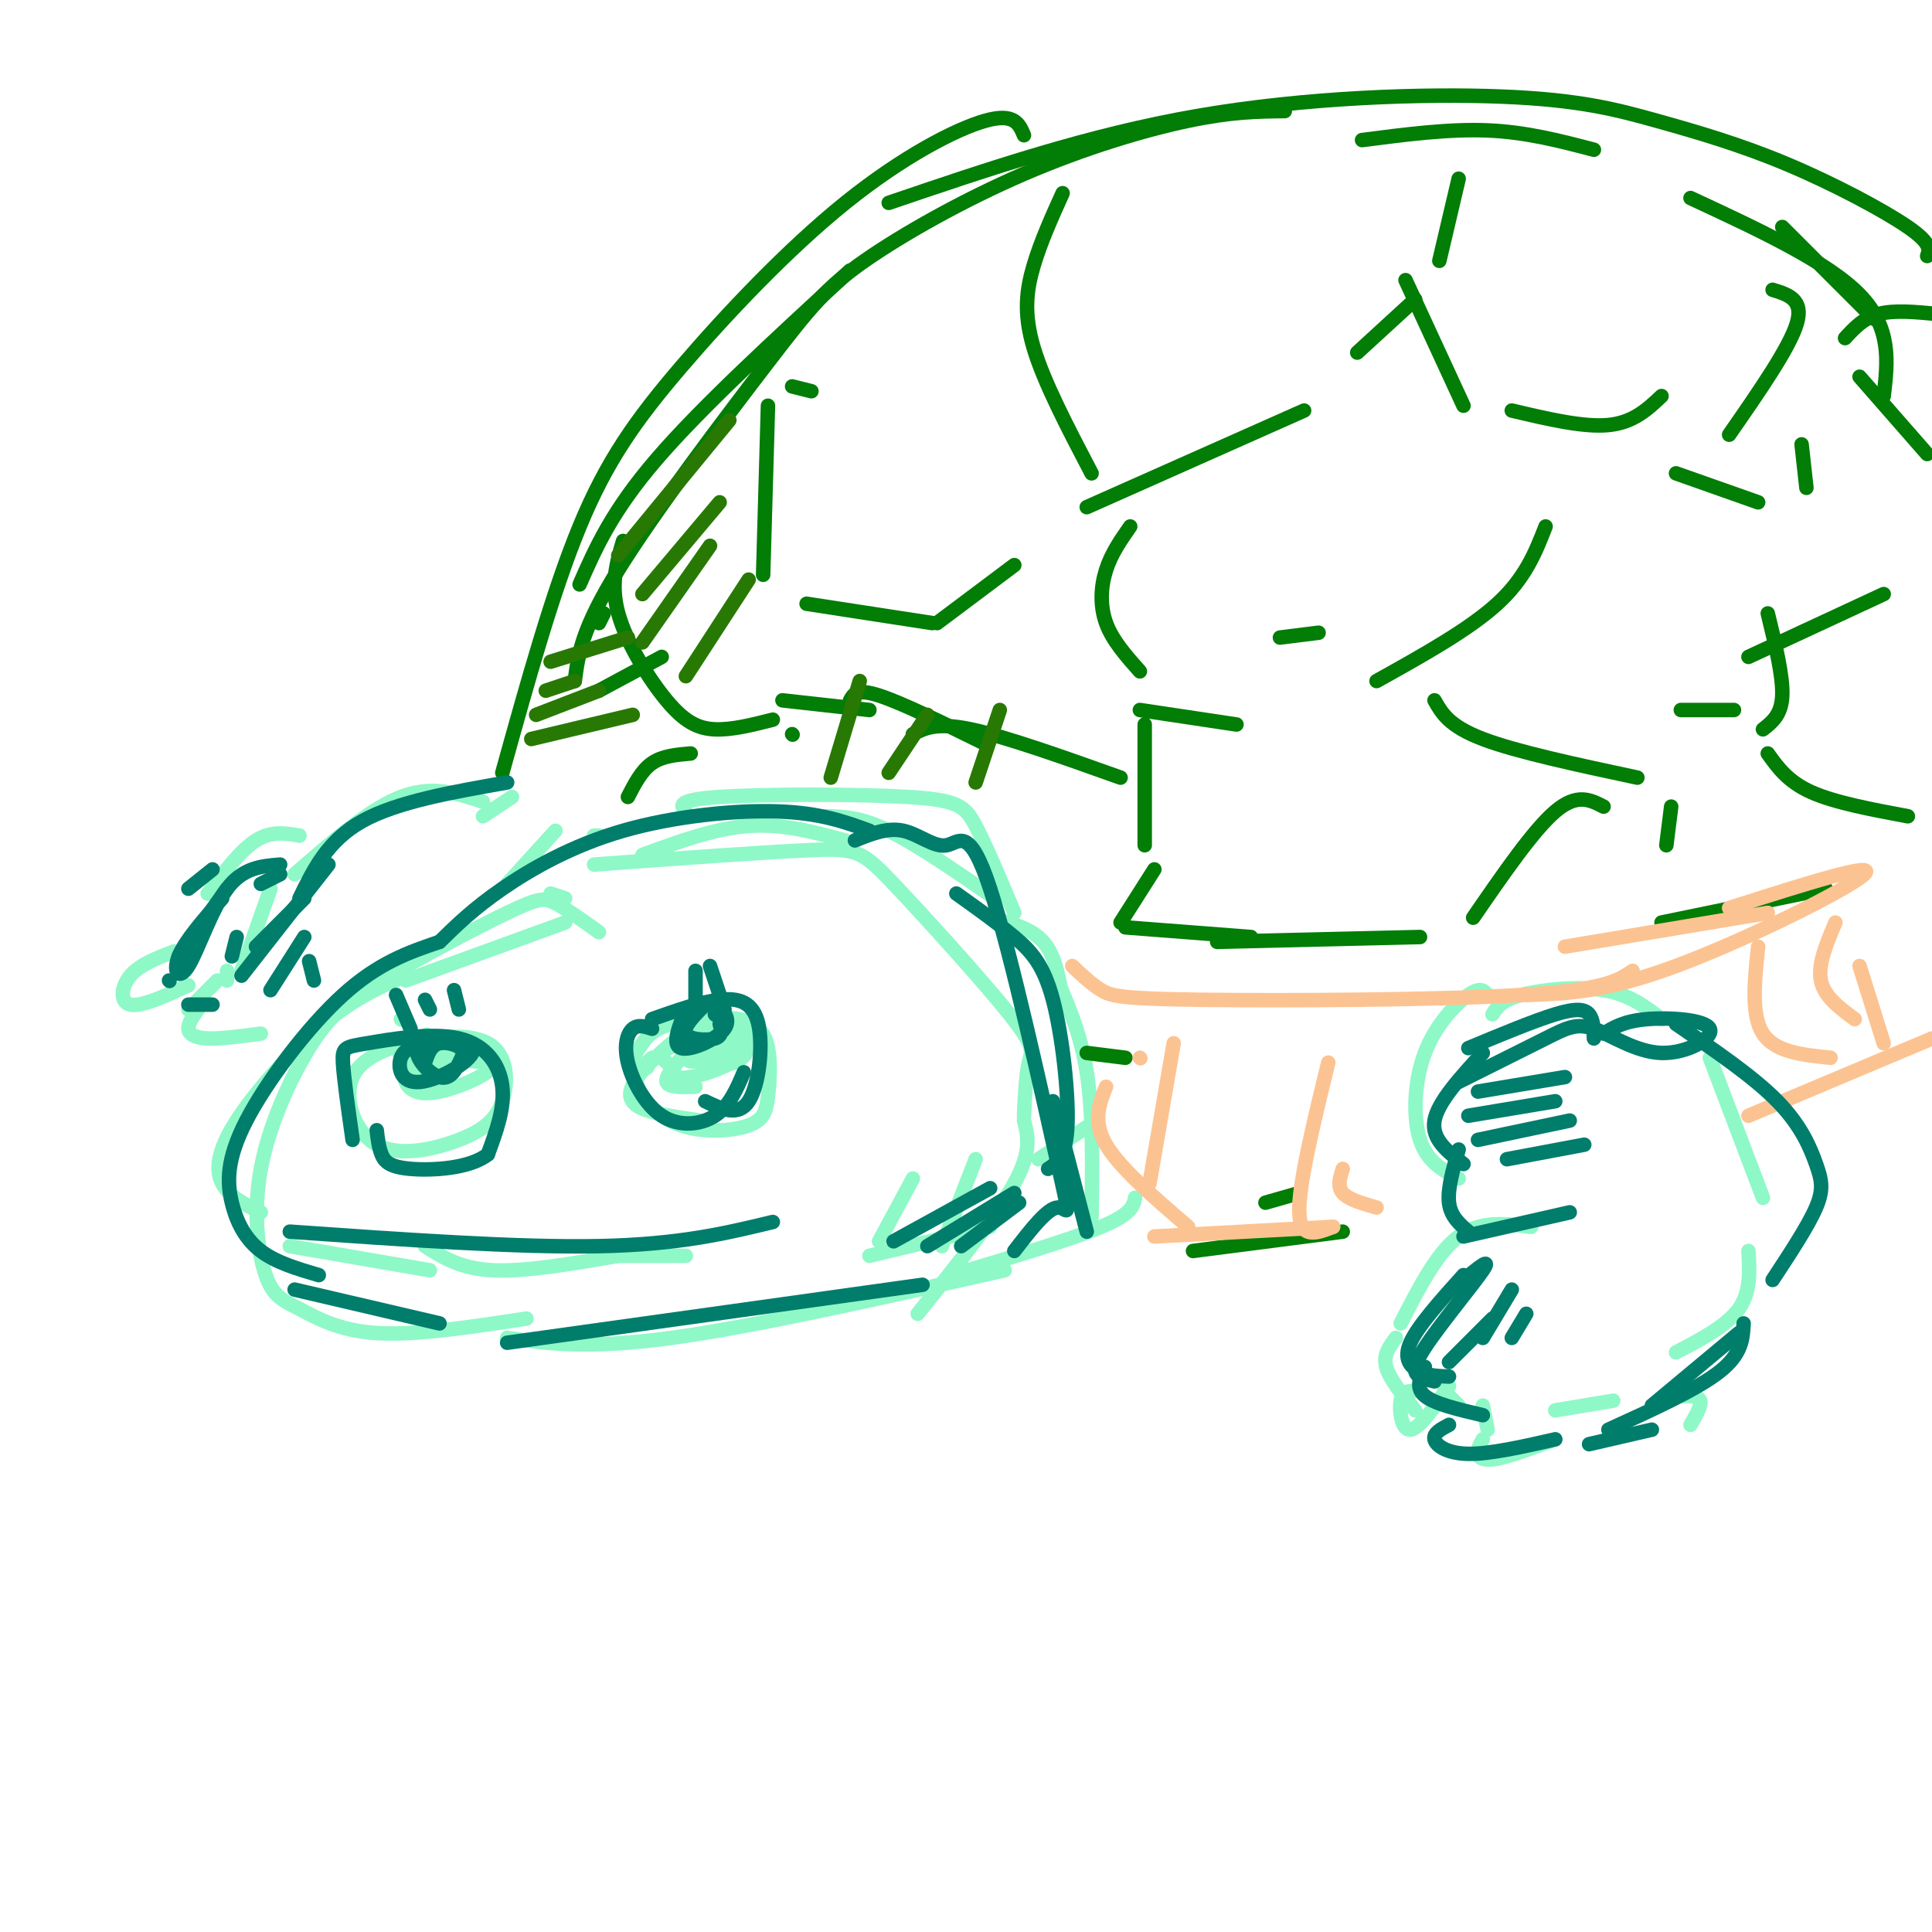 <svg viewBox='0 0 400 400' version='1.1' xmlns='http://www.w3.org/2000/svg' xmlns:xlink='http://www.w3.org/1999/xlink'><g fill='none' stroke='rgb(143,248,199)' stroke-width='3' stroke-linecap='round' stroke-linejoin='round'><path d='M124,193c-3.360,-2.409 -6.720,-4.818 -9,-6c-2.280,-1.182 -3.480,-1.138 -10,2c-6.520,3.138 -18.361,9.368 -26,14c-7.639,4.632 -11.076,7.664 -15,14c-3.924,6.336 -8.336,15.974 -10,25c-1.664,9.026 -0.580,17.440 1,22c1.580,4.560 3.656,5.266 7,7c3.344,1.734 7.955,4.495 16,5c8.045,0.505 19.522,-1.248 31,-3'/><path d='M123,179c17.788,-1.305 35.576,-2.609 45,-3c9.424,-0.391 10.485,0.132 17,7c6.515,6.868 18.485,20.080 24,27c5.515,6.920 4.576,7.549 4,10c-0.576,2.451 -0.788,6.726 -1,11'/><path d='M212,232c0.833,3.167 1.667,6.333 -2,13c-3.667,6.667 -11.833,16.833 -20,27'/><path d='M105,277c8.417,1.167 16.833,2.333 34,0c17.167,-2.333 43.083,-8.167 69,-14'/><path d='M134,221c-1.413,-0.075 -2.827,-0.150 -3,-1c-0.173,-0.850 0.893,-2.476 2,-4c1.107,-1.524 2.255,-2.945 6,-4c3.745,-1.055 10.088,-1.744 14,-1c3.912,0.744 5.392,2.920 6,6c0.608,3.080 0.345,7.063 0,10c-0.345,2.937 -0.773,4.829 -4,6c-3.227,1.171 -9.253,1.623 -14,0c-4.747,-1.623 -8.213,-5.321 -9,-8c-0.787,-2.679 1.107,-4.340 3,-6'/><path d='M139,216c-2.667,2.356 -5.333,4.711 -7,7c-1.667,2.289 -2.333,4.511 0,6c2.333,1.489 7.667,2.244 13,3'/><path d='M142,218c-2.167,2.417 -4.333,4.833 -4,6c0.333,1.167 3.167,1.083 6,1'/><path d='M144,216c0.000,0.000 0.100,0.100 0.1,0.1'/><path d='M144,216c0.583,2.167 1.167,4.333 2,5c0.833,0.667 1.917,-0.167 3,-1'/><path d='M147,216c-1.520,1.030 -3.040,2.060 -2,3c1.040,0.940 4.641,1.789 7,1c2.359,-0.789 3.475,-3.216 3,-5c-0.475,-1.784 -2.542,-2.926 -5,-3c-2.458,-0.074 -5.308,0.918 -5,3c0.308,2.082 3.775,5.253 6,5c2.225,-0.253 3.207,-3.929 2,-5c-1.207,-1.071 -4.604,0.465 -8,2'/><path d='M145,217c-1.333,0.333 -0.667,0.167 0,0'/><path d='M84,220c-1.258,-1.382 -2.515,-2.764 1,-4c3.515,-1.236 11.804,-2.324 16,0c4.196,2.324 4.301,8.062 3,12c-1.301,3.938 -4.009,6.076 -9,8c-4.991,1.924 -12.267,3.633 -17,1c-4.733,-2.633 -6.924,-9.610 -5,-14c1.924,-4.390 7.962,-6.195 14,-8'/><path d='M87,215c2.333,-1.333 1.167,-0.667 0,0'/><path d='M92,216c-2.344,2.940 -4.687,5.879 -4,6c0.687,0.121 4.405,-2.578 4,-4c-0.405,-1.422 -4.933,-1.567 -7,0c-2.067,1.567 -1.672,4.845 0,6c1.672,1.155 4.621,0.187 6,-1c1.379,-1.187 1.190,-2.594 1,-4'/><path d='M92,219c-1.444,-1.600 -5.556,-3.600 -7,-3c-1.444,0.600 -0.222,3.800 1,7'/><path d='M88,258c3.667,2.333 7.333,4.667 14,5c6.667,0.333 16.333,-1.333 26,-3'/><path d='M124,260c0.000,0.000 18.000,0.000 18,0'/><path d='M144,215c-3.172,1.023 -6.344,2.045 -7,3c-0.656,0.955 1.205,1.841 2,3c0.795,1.159 0.525,2.589 4,2c3.475,-0.589 10.694,-3.199 12,-6c1.306,-2.801 -3.302,-5.793 -7,-5c-3.698,0.793 -6.485,5.369 -6,7c0.485,1.631 4.243,0.315 8,-1'/><path d='M150,218c1.867,-1.000 2.533,-3.000 1,-3c-1.533,0.000 -5.267,2.000 -9,4'/><path d='M84,215c-0.452,3.458 -0.905,6.917 0,9c0.905,2.083 3.167,2.792 7,2c3.833,-0.792 9.238,-3.083 11,-5c1.762,-1.917 -0.119,-3.458 -2,-5'/><path d='M97,216c-2.429,0.976 -4.857,1.952 -5,3c-0.143,1.048 2.000,2.167 3,1c1.000,-1.167 0.857,-4.619 -1,-5c-1.857,-0.381 -5.429,2.310 -9,5'/><path d='M83,211c0.000,0.000 0.100,0.100 0.1,0.1'/><path d='M90,218c4.956,-0.622 9.911,-1.244 10,-1c0.089,0.244 -4.689,1.356 -5,2c-0.311,0.644 3.844,0.822 8,1'/><path d='M117,191c0.000,0.000 -33.000,12.000 -33,12'/><path d='M84,202c-5.286,2.315 -10.571,4.631 -17,10c-6.429,5.369 -14.000,13.792 -18,20c-4.000,6.208 -4.429,10.202 -3,13c1.429,2.798 4.714,4.399 8,6'/><path d='M60,258c0.000,0.000 29.000,5.000 29,5'/><path d='M189,244c0.000,0.000 -7.000,13.000 -7,13'/><path d='M180,260c0.000,0.000 25.000,-6.000 25,-6'/><path d='M202,240c0.000,0.000 -7.000,18.000 -7,18'/><path d='M142,168c-1.083,-1.196 -2.167,-2.393 7,-3c9.167,-0.607 28.583,-0.625 39,0c10.417,0.625 11.833,1.893 14,6c2.167,4.107 5.083,11.054 8,18'/><path d='M218,201c2.833,6.250 5.667,12.500 7,21c1.333,8.500 1.167,19.250 1,30'/><path d='M197,264c12.333,-3.667 24.667,-7.333 31,-10c6.333,-2.667 6.667,-4.333 7,-6'/><path d='M215,240c0.000,0.000 12.000,-8.000 12,-8'/><path d='M115,172c0.000,0.000 -10.000,11.000 -10,11'/><path d='M114,185c0.000,0.000 3.000,1.000 3,1'/><path d='M123,173c0.000,0.000 1.000,0.000 1,0'/><path d='M133,177c7.500,-2.750 15.000,-5.500 22,-6c7.000,-0.500 13.500,1.250 20,3'/><path d='M171,169c3.583,0.083 7.167,0.167 13,3c5.833,2.833 13.917,8.417 22,14'/><path d='M205,190c4.250,1.083 8.500,2.167 11,5c2.500,2.833 3.250,7.417 4,12'/><path d='M308,206c-0.750,-0.869 -1.500,-1.738 -4,0c-2.500,1.738 -6.750,6.083 -9,12c-2.250,5.917 -2.500,13.405 -1,18c1.500,4.595 4.750,6.298 8,8'/><path d='M309,210c0.911,-1.444 1.822,-2.889 6,-4c4.178,-1.111 11.622,-1.889 17,-1c5.378,0.889 8.689,3.444 12,6'/><path d='M354,219c0.000,0.000 11.000,29.000 11,29'/><path d='M362,259c0.250,4.250 0.500,8.500 -2,12c-2.500,3.500 -7.750,6.250 -13,9'/><path d='M317,254c-5.250,-0.667 -10.500,-1.333 -15,2c-4.500,3.333 -8.250,10.667 -12,18'/><path d='M289,277c-1.333,1.750 -2.667,3.500 -2,6c0.667,2.500 3.333,5.750 6,9'/><path d='M293,288c-1.311,-0.022 -2.622,-0.044 -3,2c-0.378,2.044 0.178,6.156 2,6c1.822,-0.156 4.911,-4.578 8,-9'/><path d='M299,288c0.000,0.000 3.000,3.000 3,3'/><path d='M307,291c0.000,0.000 1.000,5.000 1,5'/><path d='M307,298c-0.600,1.067 -1.200,2.133 -1,3c0.200,0.867 1.200,1.533 4,1c2.800,-0.533 7.400,-2.267 12,-4'/><path d='M322,292c0.000,0.000 12.000,-2.000 12,-2'/><path d='M348,289c1.833,0.000 3.667,0.000 4,1c0.333,1.000 -0.833,3.000 -2,5'/><path d='M100,166c-5.250,-1.750 -10.500,-3.500 -17,-1c-6.500,2.500 -14.250,9.250 -22,16'/><path d='M56,184c0.000,0.000 -6.000,17.000 -6,17'/><path d='M47,201c0.000,0.000 0.000,2.000 0,2'/><path d='M106,165c0.000,0.000 -6.000,4.000 -6,4'/><path d='M62,173c-2.917,-0.500 -5.833,-1.000 -9,1c-3.167,2.000 -6.583,6.500 -10,11'/><path d='M36,197c-3.533,1.356 -7.067,2.711 -9,5c-1.933,2.289 -2.267,5.511 0,6c2.267,0.489 7.133,-1.756 12,-4'/><path d='M45,203c0.000,0.000 -6.000,6.000 -6,6'/><path d='M41,209c-1.044,1.444 -2.089,2.889 -2,4c0.089,1.111 1.311,1.889 4,2c2.689,0.111 6.844,-0.444 11,-1'/></g>
<g fill='none' stroke='rgb(2,125,6)' stroke-width='3' stroke-linecap='round' stroke-linejoin='round'><path d='M120,121c3.333,-7.583 6.667,-15.167 16,-26c9.333,-10.833 24.667,-24.917 40,-39'/><path d='M212,28c-0.986,-2.344 -1.971,-4.689 -8,-3c-6.029,1.689 -17.100,7.411 -29,17c-11.900,9.589 -24.627,23.043 -34,34c-9.373,10.957 -15.392,19.416 -21,33c-5.608,13.584 -10.804,32.292 -16,51'/><path d='M119,141c0.696,-5.365 1.392,-10.730 9,-23c7.608,-12.270 22.127,-31.445 31,-43c8.873,-11.555 12.100,-15.489 20,-21c7.900,-5.511 20.473,-12.599 33,-18c12.527,-5.401 25.008,-9.115 34,-11c8.992,-1.885 14.496,-1.943 20,-2'/><path d='M282,29c9.000,-1.167 18.000,-2.333 26,-2c8.000,0.333 15.000,2.167 22,4'/><path d='M369,47c0.000,0.000 19.000,19.000 19,19'/><path d='M233,192c0.000,0.000 26.000,2.000 26,2'/><path d='M252,195c0.000,0.000 42.000,-1.000 42,-1'/><path d='M344,191c0.000,0.000 34.000,-7.000 34,-7'/><path d='M247,259c0.000,0.000 31.000,-4.000 31,-4'/><path d='M262,249c0.000,0.000 7.000,-2.000 7,-2'/><path d='M168,81c0.000,0.000 -4.000,-1.000 -4,-1'/><path d='M159,84c0.000,0.000 -1.000,35.000 -1,35'/><path d='M167,125c0.000,0.000 26.000,4.000 26,4'/><path d='M194,129c0.000,0.000 16.000,-12.000 16,-12'/><path d='M220,40c-2.267,5.022 -4.533,10.044 -6,15c-1.467,4.956 -2.133,9.844 0,17c2.133,7.156 7.067,16.578 12,26'/><path d='M225,105c0.000,0.000 45.000,-20.000 45,-20'/><path d='M281,73c0.000,0.000 12.000,-11.000 12,-11'/><path d='M302,37c0.000,0.000 -4.000,17.000 -4,17'/><path d='M291,58c0.000,0.000 12.000,26.000 12,26'/><path d='M313,85c7.417,1.750 14.833,3.500 20,3c5.167,-0.500 8.083,-3.250 11,-6'/><path d='M367,60c3.250,1.000 6.500,2.000 5,7c-1.500,5.000 -7.750,14.000 -14,23'/><path d='M347,98c0.000,0.000 17.000,6.000 17,6'/><path d='M234,109c-1.956,2.800 -3.911,5.600 -5,9c-1.089,3.400 -1.311,7.400 0,11c1.311,3.600 4.156,6.800 7,10'/><path d='M265,132c0.000,0.000 8.000,-1.000 8,-1'/><path d='M320,109c-2.083,5.333 -4.167,10.667 -10,16c-5.833,5.333 -15.417,10.667 -25,16'/><path d='M236,147c0.000,0.000 20.000,3.000 20,3'/><path d='M176,145c0.667,-1.250 1.333,-2.500 6,-1c4.667,1.500 13.333,5.750 22,10'/><path d='M189,152c2.417,-1.250 4.833,-2.500 12,-1c7.167,1.500 19.083,5.750 31,10'/><path d='M237,150c0.000,0.000 0.000,25.000 0,25'/><path d='M239,180c0.000,0.000 -7.000,11.000 -7,11'/><path d='M137,136c0.000,0.000 -13.000,7.000 -13,7'/><path d='M124,129c0.000,0.000 1.000,-2.000 1,-2'/><path d='M129,112c-1.327,4.494 -2.655,8.988 -1,15c1.655,6.012 6.292,13.542 10,18c3.708,4.458 6.488,5.845 10,6c3.512,0.155 7.756,-0.923 12,-2'/><path d='M162,145c0.000,0.000 18.000,2.000 18,2'/><path d='M164,152c0.000,0.000 0.100,0.100 0.1,0.1'/><path d='M143,156c-2.917,0.250 -5.833,0.500 -8,2c-2.167,1.500 -3.583,4.250 -5,7'/><path d='M297,145c1.500,2.667 3.000,5.333 10,8c7.000,2.667 19.500,5.333 32,8'/><path d='M366,127c1.583,6.500 3.167,13.000 3,17c-0.167,4.000 -2.083,5.500 -4,7'/><path d='M348,147c0.000,0.000 11.000,0.000 11,0'/><path d='M184,42c20.718,-7.051 41.437,-14.102 64,-18c22.563,-3.898 46.971,-4.644 63,-4c16.029,0.644 23.678,2.678 32,5c8.322,2.322 17.318,4.933 27,9c9.682,4.067 20.052,9.591 25,13c4.948,3.409 4.474,4.705 4,6'/><path d='M350,41c14.167,6.583 28.333,13.167 35,20c6.667,6.833 5.833,13.917 5,21'/><path d='M346,167c0.000,0.000 -1.000,8.000 -1,8'/><path d='M332,167c-2.750,-1.417 -5.500,-2.833 -10,1c-4.500,3.833 -10.750,12.917 -17,22'/><path d='M366,156c2.083,2.917 4.167,5.833 9,8c4.833,2.167 12.417,3.583 20,5'/><path d='M362,136c0.000,0.000 28.000,-13.000 28,-13'/><path d='M374,101c0.000,0.000 -1.000,-9.000 -1,-9'/><path d='M382,70c1.917,-2.083 3.833,-4.167 7,-5c3.167,-0.833 7.583,-0.417 12,0'/><path d='M385,78c0.000,0.000 14.000,16.000 14,16'/><path d='M225,218c0.000,0.000 8.000,1.000 8,1'/></g>
<g fill='none' stroke='rgb(252,195,146)' stroke-width='3' stroke-linecap='round' stroke-linejoin='round'><path d='M222,200c1.988,1.887 3.976,3.774 6,5c2.024,1.226 4.083,1.792 21,2c16.917,0.208 48.690,0.060 66,-1c17.310,-1.060 20.155,-3.030 23,-5'/><path d='M324,196c0.000,0.000 42.000,-7.000 42,-7'/><path d='M358,188c15.467,-4.933 30.933,-9.867 28,-7c-2.933,2.867 -24.267,13.533 -39,19c-14.733,5.467 -22.867,5.733 -31,6'/><path d='M243,216c0.000,0.000 -5.000,29.000 -5,29'/><path d='M236,219c0.000,0.000 0.100,0.100 0.1,0.1'/><path d='M229,225c-1.417,3.583 -2.833,7.167 0,12c2.833,4.833 9.917,10.917 17,17'/><path d='M239,256c0.000,0.000 37.000,-2.000 37,-2'/><path d='M275,220c-3.083,12.667 -6.167,25.333 -6,31c0.167,5.667 3.583,4.333 7,3'/><path d='M278,242c-0.583,1.833 -1.167,3.667 0,5c1.167,1.333 4.083,2.167 7,3'/><path d='M362,231c0.000,0.000 38.000,-16.000 38,-16'/><path d='M364,196c-0.750,7.083 -1.500,14.167 1,18c2.500,3.833 8.250,4.417 14,5'/><path d='M380,191c-1.833,4.333 -3.667,8.667 -3,12c0.667,3.333 3.833,5.667 7,8'/><path d='M385,200c0.000,0.000 5.000,16.000 5,16'/></g>
<g fill='none' stroke='rgb(1,125,108)' stroke-width='3' stroke-linecap='round' stroke-linejoin='round'><path d='M91,195c-6.308,2.148 -12.616,4.297 -20,11c-7.384,6.703 -15.845,17.962 -20,26c-4.155,8.038 -4.003,12.856 -3,17c1.003,4.144 2.858,7.612 6,10c3.142,2.388 7.571,3.694 12,5'/><path d='M61,267c0.000,0.000 30.000,7.000 30,7'/><path d='M105,278c0.000,0.000 86.000,-12.000 86,-12'/><path d='M177,174c3.371,-1.359 6.741,-2.719 10,-2c3.259,0.719 6.406,3.516 9,3c2.594,-0.516 4.633,-4.344 9,9c4.367,13.344 11.060,43.862 14,57c2.940,13.138 2.126,8.897 0,9c-2.126,0.103 -5.563,4.552 -9,9'/><path d='M198,185c4.280,3.054 8.560,6.107 12,9c3.440,2.893 6.042,5.625 8,13c1.958,7.375 3.274,19.393 3,26c-0.274,6.607 -2.137,7.804 -4,9'/><path d='M218,228c0.000,0.000 7.000,27.000 7,27'/><path d='M180,172c-5.077,-1.851 -10.155,-3.702 -19,-4c-8.845,-0.298 -21.458,0.958 -32,4c-10.542,3.042 -19.012,7.869 -25,12c-5.988,4.131 -9.494,7.565 -13,11'/><path d='M73,236c-0.912,-6.397 -1.825,-12.794 -2,-16c-0.175,-3.206 0.386,-3.220 5,-4c4.614,-0.780 13.281,-2.325 19,-1c5.719,1.325 8.491,5.522 9,10c0.509,4.478 -1.246,9.239 -3,14'/><path d='M101,239c-3.738,2.964 -11.583,3.375 -16,3c-4.417,-0.375 -5.405,-1.536 -6,-3c-0.595,-1.464 -0.798,-3.232 -1,-5'/><path d='M88,216c-2.137,0.515 -4.274,1.029 -5,3c-0.726,1.971 -0.043,5.398 4,5c4.043,-0.398 11.444,-4.622 11,-7c-0.444,-2.378 -8.735,-2.909 -11,-1c-2.265,1.909 1.496,6.260 4,7c2.504,0.740 3.752,-2.130 5,-5'/><path d='M96,218c-0.200,-1.400 -3.200,-2.400 -5,-2c-1.800,0.400 -2.400,2.200 -3,4'/><path d='M82,206c0.000,0.000 3.000,7.000 3,7'/><path d='M88,207c0.000,0.000 1.000,2.000 1,2'/><path d='M94,205c0.000,0.000 1.000,4.000 1,4'/><path d='M135,213c-1.443,-0.474 -2.887,-0.947 -4,0c-1.113,0.947 -1.896,3.316 -1,7c0.896,3.684 3.472,8.684 7,11c3.528,2.316 8.008,1.947 11,0c2.992,-1.947 4.496,-5.474 6,-9'/><path d='M135,211c5.006,-1.780 10.012,-3.560 14,-4c3.988,-0.440 6.958,0.458 8,5c1.042,4.542 0.155,12.726 -2,16c-2.155,3.274 -5.577,1.637 -9,0'/><path d='M142,209c-1.488,3.684 -2.976,7.369 -1,8c1.976,0.631 7.416,-1.790 9,-4c1.584,-2.210 -0.689,-4.208 -2,-5c-1.311,-0.792 -1.661,-0.377 -3,1c-1.339,1.377 -3.668,3.717 -3,5c0.668,1.283 4.334,1.509 6,1c1.666,-0.509 1.333,-1.755 1,-3'/><path d='M148,210c0.000,0.000 0.100,0.100 0.1,0.1'/><path d='M144,201c0.000,0.000 0.000,6.000 0,6'/><path d='M147,200c0.000,0.000 3.000,9.000 3,9'/><path d='M60,255c23.667,1.667 47.333,3.333 64,3c16.667,-0.333 26.333,-2.667 36,-5'/><path d='M205,246c0.000,0.000 -20.000,11.000 -20,11'/><path d='M210,247c0.000,0.000 -18.000,11.000 -18,11'/><path d='M211,249c0.000,0.000 -12.000,9.000 -12,9'/><path d='M307,218c-4.667,5.083 -9.333,10.167 -10,14c-0.667,3.833 2.667,6.417 6,9'/><path d='M302,238c-1.167,4.083 -2.333,8.167 -2,11c0.333,2.833 2.167,4.417 4,6'/><path d='M303,264c-4.733,5.267 -9.467,10.533 -11,14c-1.533,3.467 0.133,5.133 2,6c1.867,0.867 3.933,0.933 6,1'/><path d='M295,283c-1.000,2.167 -2.000,4.333 0,6c2.000,1.667 7.000,2.833 12,4'/><path d='M300,295c-1.644,0.867 -3.289,1.733 -3,3c0.289,1.267 2.511,2.933 7,3c4.489,0.067 11.244,-1.467 18,-3'/><path d='M329,299c0.000,0.000 13.000,-3.000 13,-3'/><path d='M347,212c8.024,5.470 16.048,10.940 21,16c4.952,5.060 6.833,9.708 8,13c1.167,3.292 1.619,5.226 0,9c-1.619,3.774 -5.310,9.387 -9,15'/><path d='M360,276c0.000,0.000 -18.000,15.000 -18,15'/><path d='M333,296c9.167,-4.167 18.333,-8.333 23,-12c4.667,-3.667 4.833,-6.833 5,-10'/><path d='M304,217c6.844,-2.844 13.689,-5.689 18,-7c4.311,-1.311 6.089,-1.089 7,0c0.911,1.089 0.956,3.044 1,5'/><path d='M332,214c2.128,-1.302 4.256,-2.603 9,-3c4.744,-0.397 12.103,0.112 13,2c0.897,1.888 -4.667,5.156 -10,5c-5.333,-0.156 -10.436,-3.734 -14,-5c-3.564,-1.266 -5.590,-0.219 -10,2c-4.410,2.219 -11.205,5.609 -18,9'/><path d='M306,226c0.000,0.000 18.000,-3.000 18,-3'/><path d='M304,231c0.000,0.000 18.000,-3.000 18,-3'/><path d='M306,236c0.000,0.000 19.000,-4.000 19,-4'/><path d='M312,240c0.000,0.000 16.000,-3.000 16,-3'/><path d='M303,256c0.000,0.000 22.000,-5.000 22,-5'/><path d='M303,265c3.000,-2.482 6.000,-4.964 4,-2c-2.000,2.964 -9.000,11.375 -12,16c-3.000,4.625 -2.000,5.464 -1,6c1.000,0.536 2.000,0.768 3,1'/><path d='M309,273c0.000,0.000 -9.000,9.000 -9,9'/><path d='M313,267c0.000,0.000 -6.000,10.000 -6,10'/><path d='M316,272c0.000,0.000 -3.000,5.000 -3,5'/><path d='M105,162c-11.417,2.000 -22.833,4.000 -30,8c-7.167,4.000 -10.083,10.000 -13,16'/><path d='M58,181c0.000,0.000 -4.000,2.000 -4,2'/><path d='M44,180c0.000,0.000 -5.000,4.000 -5,4'/><path d='M35,203c0.000,0.000 0.100,0.100 0.1,0.1'/><path d='M39,208c0.000,0.000 5.000,0.000 5,0'/><path d='M46,186c-3.857,4.399 -7.714,8.798 -9,12c-1.286,3.202 -0.000,5.208 2,2c2.000,-3.208 4.714,-11.631 8,-16c3.286,-4.369 7.143,-4.685 11,-5'/><path d='M47,184c0.000,0.000 -10.000,14.000 -10,14'/><path d='M49,194c0.000,0.000 -1.000,4.000 -1,4'/><path d='M53,196c0.000,0.000 10.000,-10.000 10,-10'/><path d='M68,179c0.000,0.000 -18.000,23.000 -18,23'/><path d='M63,194c0.000,0.000 -7.000,11.000 -7,11'/><path d='M64,199c0.000,0.000 1.000,4.000 1,4'/></g>
<g fill='none' stroke='rgb(39,121,4)' stroke-width='3' stroke-linecap='round' stroke-linejoin='round'><path d='M114,137c0.000,0.000 16.000,-5.000 16,-5'/><path d='M113,143c0.000,0.000 6.000,-2.000 6,-2'/><path d='M111,148c0.000,0.000 13.000,-5.000 13,-5'/><path d='M110,153c0.000,0.000 21.000,-5.000 21,-5'/><path d='M151,87c0.000,0.000 -23.000,28.000 -23,28'/><path d='M149,104c0.000,0.000 -16.000,19.000 -16,19'/><path d='M147,113c0.000,0.000 -14.000,20.000 -14,20'/><path d='M155,120c0.000,0.000 -13.000,20.000 -13,20'/><path d='M178,141c0.000,0.000 -6.000,20.000 -6,20'/><path d='M192,148c0.000,0.000 -8.000,12.000 -8,12'/><path d='M207,147c0.000,0.000 -5.000,15.000 -5,15'/></g>
</svg>